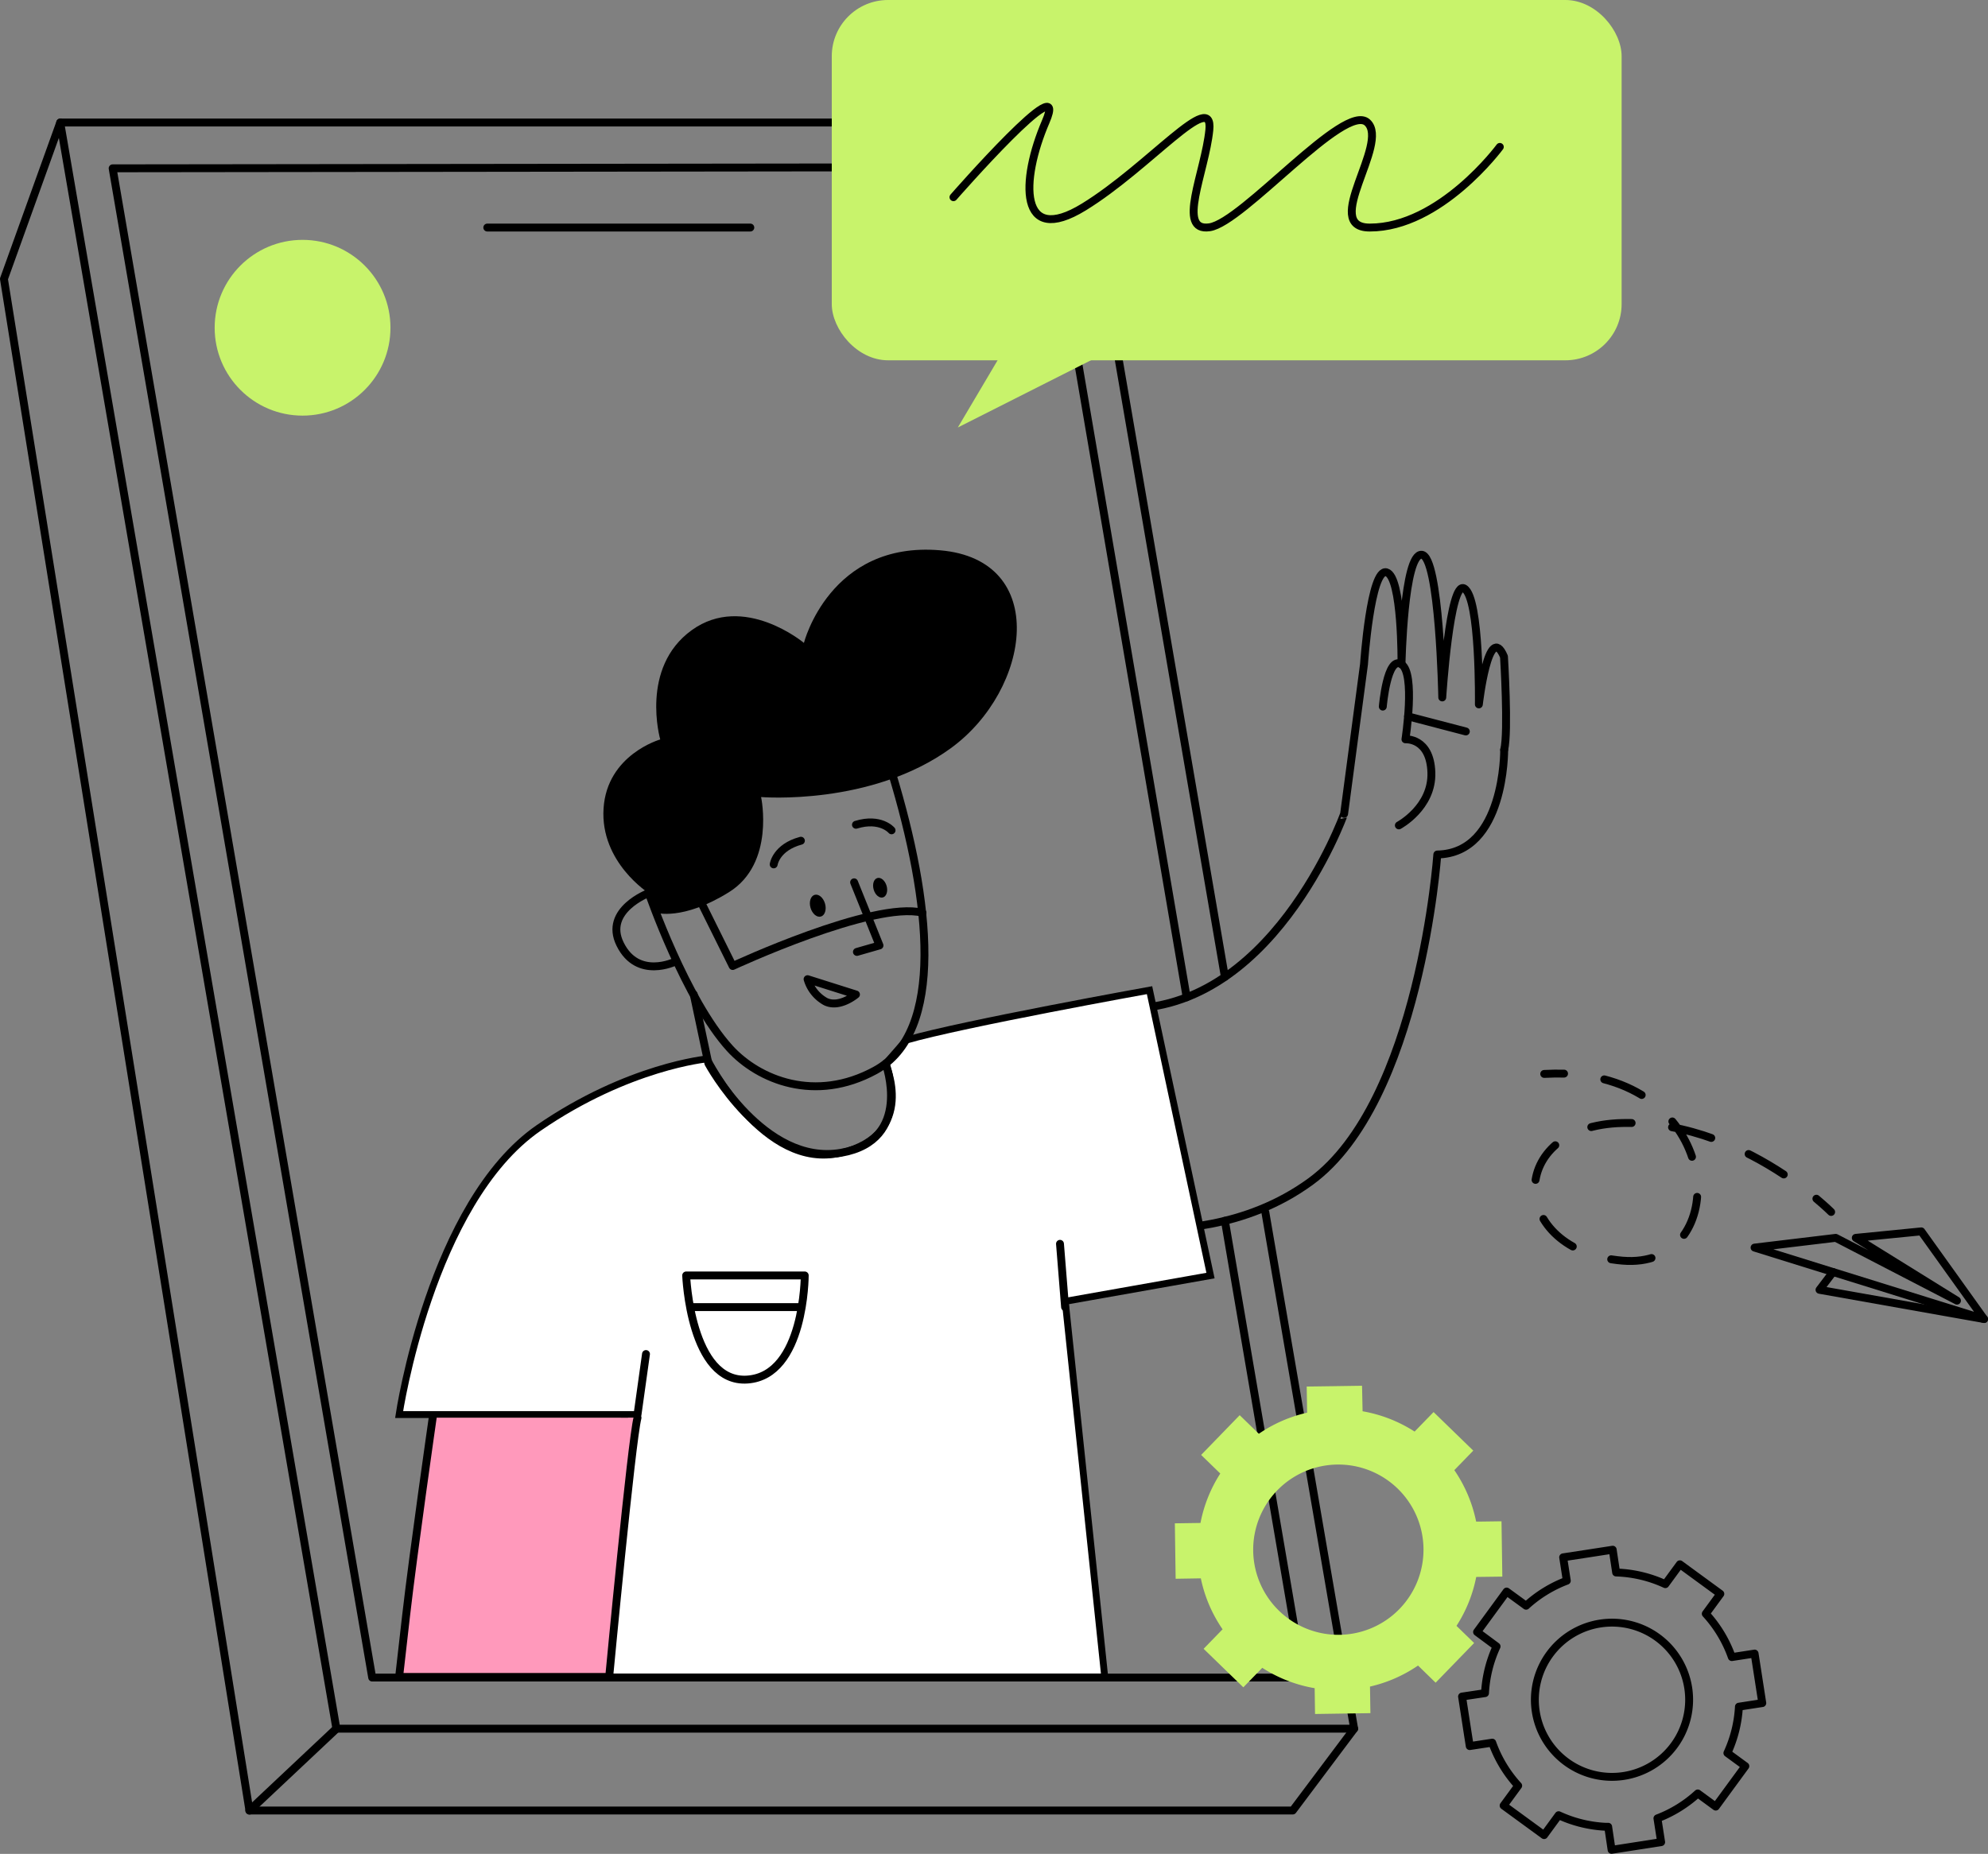 <?xml version="1.0" encoding="UTF-8"?> <svg xmlns="http://www.w3.org/2000/svg" viewBox="0 0 579.45 540.48"><rect x="0" y="0" width="579.45" height="540.48" fill="#808080" stroke="none"/> <defs> <style>.cls-1{fill:#fff;stroke-miterlimit:10;stroke-width:2px;}.cls-1,.cls-2,.cls-3,.cls-5,.cls-6{stroke:#000;}.cls-2,.cls-3,.cls-6{fill:none;}.cls-2,.cls-3,.cls-5,.cls-6{stroke-linecap:round;stroke-linejoin:round;}.cls-2,.cls-5,.cls-6{stroke-width:2.3px;}.cls-3{stroke-width:2.38px;}.cls-4{fill:#c8f36b;}.cls-5{fill:#f9b;}.cls-6{stroke-dasharray:11.86 11.86;}</style> </defs> <g id="Слой_2" data-name="Слой 2"> <g id="Layer_1" data-name="Layer 1"> <path class="cls-1" d="M308.21,357.69,322,488.89H168.61l5.73-69.3s5.66-.25,6.42-2.5,8.15-24.17,8.15-24.17l103-37.78Z"></path> <polyline class="cls-2" points="368.81 353.4 394.7 503.98 98.05 503.98 17.55 35.72 314.2 35.72 357.02 284.8"></polyline> <polyline class="cls-2" points="17.55 35.72 1.15 81.32 72.7 527.83 376.81 527.83 394.7 503.98"></polyline> <line class="cls-3" x1="72.7" y1="527.83" x2="98.05" y2="503.98"></line> <polyline class="cls-2" points="345.88 290.74 304.51 48.74 32.83 49.07 108.48 489.07 379.79 489.07 357.02 355.9"></polyline> <path class="cls-2" d="M436.21,480a37.08,37.08,0,0,0-3.37,13.61l-6.69,1,1.68,10.88.56,3.56,6.56-1a36.87,36.87,0,0,0,7.56,12.55l-4.24,5.79L450.06,535l4.24-5.8a36.83,36.83,0,0,0,13.57,3.37l.87,0,1,6.73,14.44-2.25-1.08-6.93a36.8,36.8,0,0,0,11.76-7.26l5.23,3.83,8.63-11.79-5.23-3.83a36.91,36.91,0,0,0,3.36-13.51l6.81-1.05-2.24-14.43-5.72.88-.92.14a37,37,0,0,0-7.59-12.63l4.24-5.8-11.79-8.62-4.24,5.79a37,37,0,0,0-14.34-3.4l-1-6.64-7.89,1.22-6.55,1,1.06,6.82a37,37,0,0,0-11.86,7.29L439.15,464l-8.62,11.79ZM488,508.81a22.48,22.48,0,1,1-4.87-31.41A22.47,22.47,0,0,1,488,508.81Z"></path> <path class="cls-4" d="M355.68,429.59A40.83,40.83,0,0,0,349.91,444l-7.47.11.17,12.16.06,4,7.34-.12A40.82,40.82,0,0,0,356.35,475l-5.53,5.69,11.58,11.23,5.52-5.69A40.71,40.71,0,0,0,382.25,492l.94.17.11,7.52,16.14-.24-.12-7.75a40.79,40.79,0,0,0,14-6.13l5.13,5L429.67,479l-5.14-5a40.56,40.56,0,0,0,5.75-14.26l7.61-.1-.24-16.13-6.39.09h-1a41,41,0,0,0-6.36-15l5.52-5.69-11.57-11.24-5.53,5.69a40.88,40.88,0,0,0-15.16-5.92L397,404l-8.82.13-7.31.1.12,7.62A40.73,40.73,0,0,0,366.92,418l-5.58-5.42L350.1,424.17Zm52.23,39.48A24.82,24.82,0,1,1,407.4,434,24.82,24.82,0,0,1,407.91,469.07Z"></path> <path class="cls-2" d="M438.43,218.59c1.29-5.31-.06-27.16-.06-27.16-4.5-10.6-7.32,13.93-7.32,13.93s.42-30.93-4.24-33.79c-4.25-2.6-6.43,31.76-6.43,31.76s-.77-41.22-6-41.6-5.88,31.93-5.88,31.93.25-25.55-4.38-26.81-6.55,26.81-6.55,26.81l-5.8,43.61S370.42,297,325.11,293.92"></path> <path class="cls-2" d="M407.73,240.63s9.82-5.24,9.48-15.43-7.56-9.66-7.56-9.66,3-19.24-1.17-21.88S403.05,206,403.05,206"></path> <path class="cls-2" d="M438.43,218.59s.3,30.17-19.49,30.53c0,0-5,72-36.89,95.31-19.28,14.1-41,14.1-50.51,14.1"></path> <path class="cls-1" d="M185.82,412.4H116.33s9.18-61.84,40.71-83.58c26.15-18,49.09-20.11,49.09-20.11s16.56,33,39,27.41,13-26,13-26l6-6.88c16.58-4.79,70.93-14.57,70.93-14.57l17.77,83.21-42.31,7.5"></path> <path class="cls-2" d="M260,225.38c11.33,37.38,15.53,75.55-4.93,86.7-17.41,9.49-33.91,2.84-42.39-6.49-12.87-14.17-23.58-45.24-23.58-45.24s-13.24,5-8.36,14.89c5.15,10.49,16.07,5.11,16.07,5.11"></path> <path d="M234.32,187.43s7.55-29.72,39.67-27,26.48,40.66,3.23,57.64-55.38,14.3-55.38,14.3,4.17,19.32-9.36,27.73-21.23,6-21.23,6l-2.11-5.68s-14.23-9-13.22-24.73,16.52-20.11,16.52-20.11-6-20.9,9.18-31.86S234.32,187.43,234.32,187.43Z"></path> <polyline class="cls-2" points="248.95 257.23 256.35 275.63 249.77 277.52"></polyline> <ellipse cx="238.35" cy="264.05" rx="2.2" ry="3.29" transform="translate(-63.77 76.29) rotate(-16.07)"></ellipse> <ellipse cx="256.53" cy="258.81" rx="1.96" ry="2.94" transform="translate(-61.61 81.12) rotate(-16.07)"></ellipse> <path class="cls-2" d="M225.51,252s.67-4.95,7.93-6.9"></path> <path class="cls-2" d="M259.87,242.07s-3.2-3.83-10.38-1.62"></path> <path class="cls-2" d="M202,258.33l11.56,23.3s40.95-19.06,55.31-15.54"></path> <path class="cls-2" d="M258.15,310.08s8.19,22.32-13,26c-22.54,3.94-38.68-26.06-38.68-26.06l-4.27-20.13"></path> <line class="cls-2" x1="308.96" y1="362.62" x2="310.44" y2="381.07"></line> <line class="cls-2" x1="427.25" y1="213.25" x2="410.41" y2="208.85"></line> <path class="cls-5" d="M185.82,413.32c-1.75,6.67-8.26,75.57-8.26,75.57H116.33l2.06-18.08c2.07-18.08,7.73-57.49,7.73-57.49"></path> <line class="cls-2" x1="188.29" y1="394.75" x2="185.82" y2="412.4"></line> <path class="cls-2" d="M249.49,289.93S244.7,294,240.62,292a11,11,0,0,1-5.23-6.53Z"></path> <path class="cls-2" d="M200,371.84h34.56s0,29.13-16.67,30.35S200,371.84,200,371.84Z"></path> <line class="cls-2" x1="201.96" y1="381.07" x2="233.44" y2="381.07"></line> <rect class="cls-4" x="242.44" width="230.22" height="105.04" rx="16.39"></rect> <polygon class="cls-4" points="296.38 95.56 279.18 124.63 336.74 95.56 296.38 95.56"></polygon> <path class="cls-2" d="M277.91,57.49s34.27-39.18,26.88-22S296.94,72,315.92,60.34s37.8-34.69,36.57-22.44-9.68,29.77.06,28.36,39.43-36.63,46-30.54-13.6,30.64.71,30.62c20.57,0,37.9-23.51,37.9-23.51"></path> <circle class="cls-4" cx="88.19" cy="95.55" r="25.62"></circle> <line class="cls-2" x1="142.03" y1="66.34" x2="218.7" y2="66.34"></line> <polygon class="cls-2" points="511.41 363.72 535.07 360.88 570.41 379.19 540.91 360.88 560 358.99 578.3 384.55 511.41 363.72"></polygon> <polyline class="cls-2" points="578.3 384.55 530.34 376.03 534.28 370.84"></polyline> <path class="cls-2" d="M533.73,353.33s-1.52-1.53-4.3-3.86"></path> <path class="cls-6" d="M519.92,342.4c-11-7.28-27.72-15.43-47-15-34.45.77-33.67,37.3,0,40.13,31,2.61,30.51-48.36-11.14-54"></path> <path class="cls-2" d="M455.88,313c-1.85-.05-3.78,0-5.78.09"></path> </g> </g> </svg> 